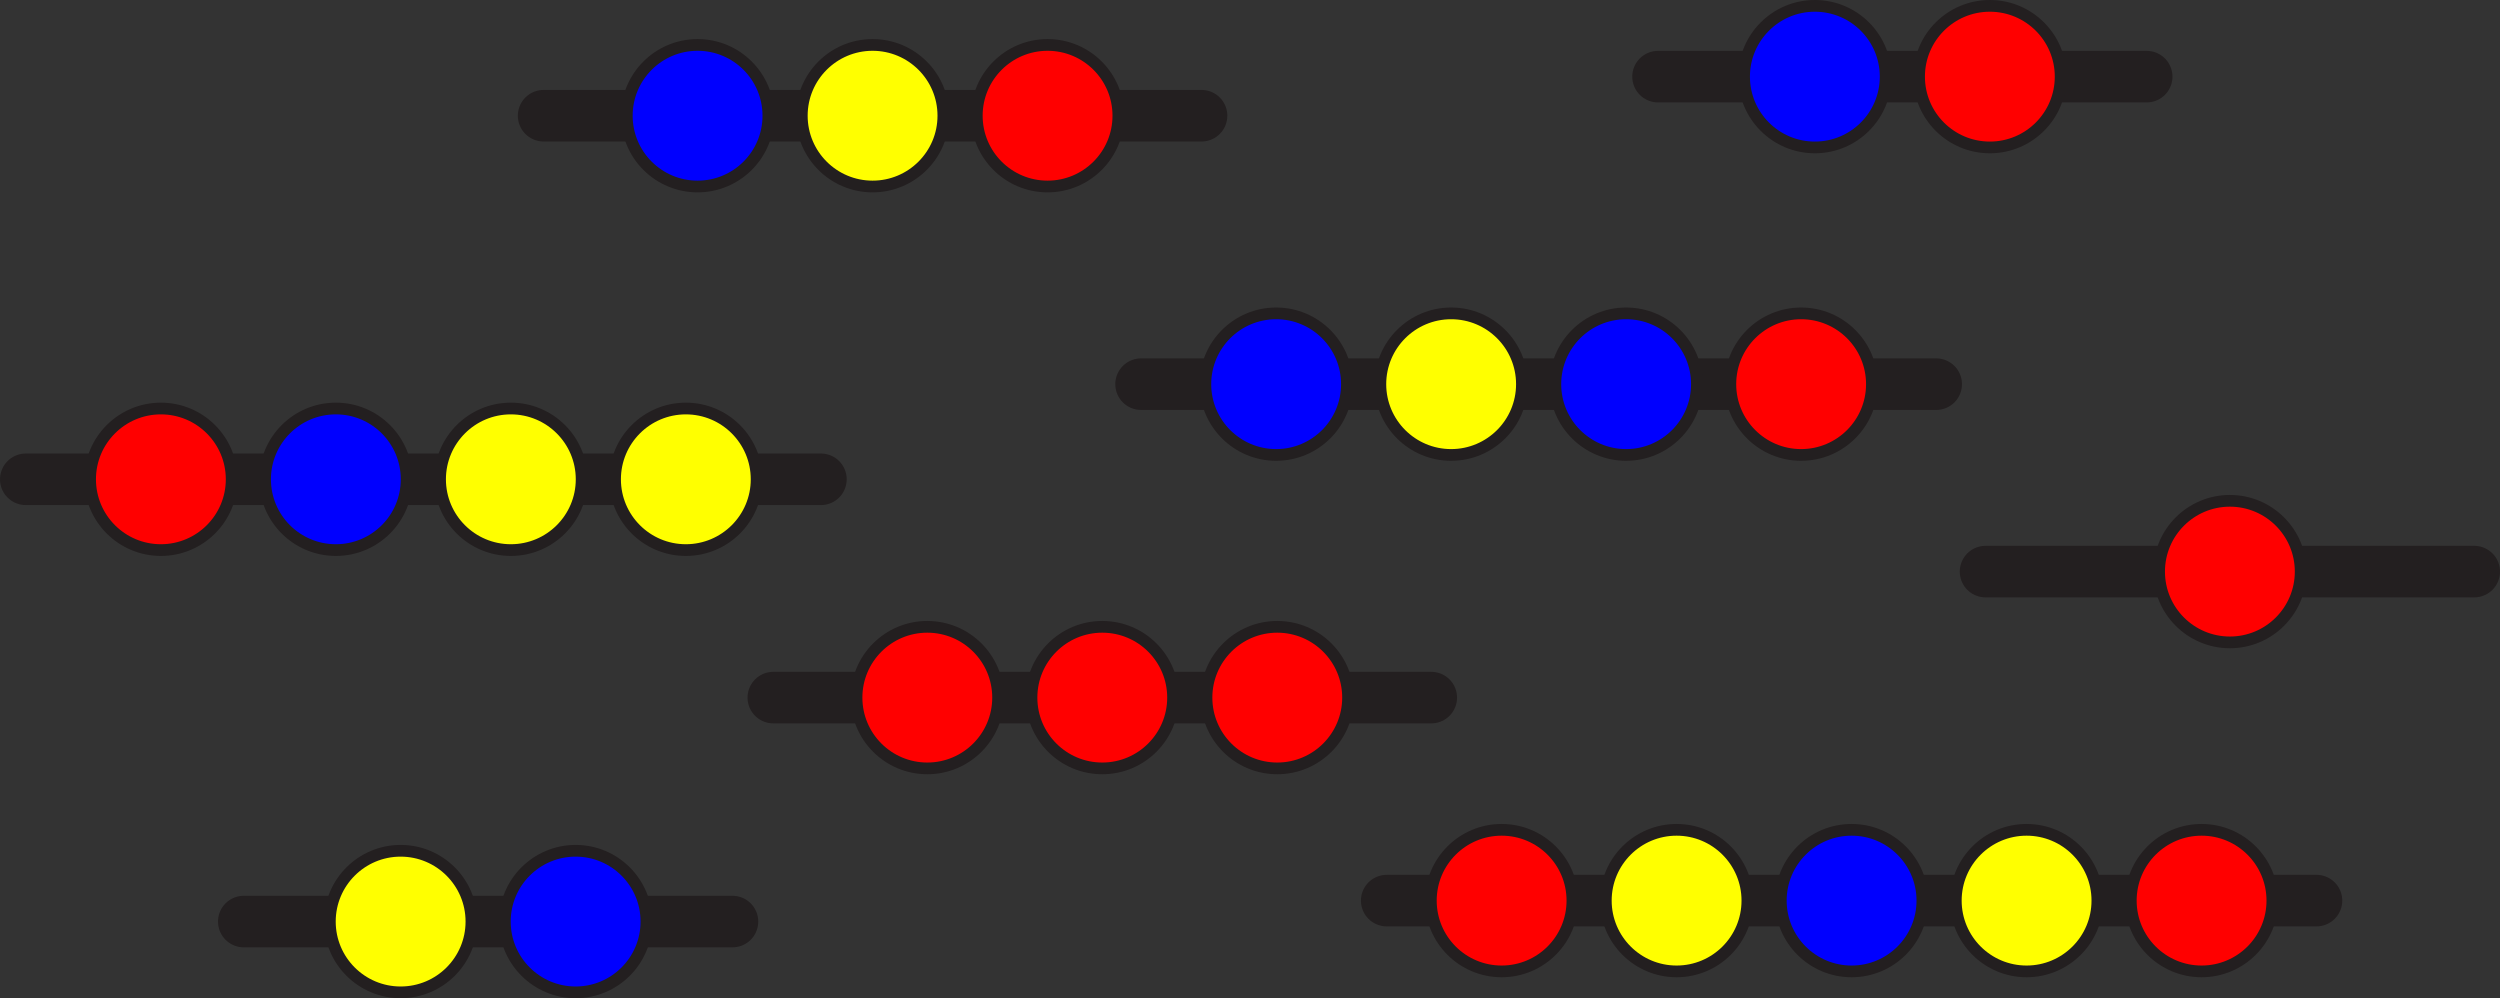 <?xml version="1.0" encoding="UTF-8"?><svg xmlns="http://www.w3.org/2000/svg" viewBox="0 0 1066.61 425.89"><rect x="0" y="0" width="1066.61" height="425.89" fill="#333333" stroke="none"/><defs><style>.d{fill:blue;}.d,.e,.f{stroke-width:5px;}.d,.e,.f,.g{stroke:#231f20;stroke-miterlimit:10;}.e{fill:red;}.f{fill:#ff0;}.g{fill:none;stroke-linecap:round;stroke-width:22px;}</style></defs><g id="a"/><g id="b"><g id="c"><line class="g" x1="329.93" y1="297.63" x2="610.64" y2="297.63"/><line class="g" x1="486.83" y1="163.9" x2="826.07" y2="163.9"/><line class="g" x1="591.63" y1="384.24" x2="988.31" y2="384.24"/><line class="g" x1="11" y1="204.49" x2="350.24" y2="204.49"/><line class="g" x1="231.93" y1="49.37" x2="512.63" y2="49.37"/><line class="g" x1="104.01" y1="393.18" x2="312.5" y2="393.18"/><line class="g" x1="707.39" y1="32.7" x2="915.87" y2="32.7"/><line class="g" x1="847.12" y1="243.87" x2="1055.61" y2="243.87"/><g><circle class="e" cx="470.28" cy="297.63" r="30.2"/><circle class="e" cx="395.63" cy="297.63" r="30.2"/><circle class="e" cx="544.94" cy="297.63" r="30.2"/></g><g><circle class="f" cx="619.12" cy="163.9" r="30.2"/><circle class="d" cx="544.46" cy="163.9" r="30.2"/><circle class="d" cx="693.78" cy="163.9" r="30.2"/><circle class="e" cx="768.44" cy="163.9" r="30.2"/></g><g><circle class="f" cx="715.31" cy="384.24" r="30.2"/><circle class="e" cx="640.66" cy="384.24" r="30.2"/><circle class="d" cx="789.97" cy="384.24" r="30.2"/><circle class="f" cx="864.63" cy="384.24" r="30.2"/><circle class="e" cx="939.29" cy="384.24" r="30.2"/></g><g><circle class="d" cx="143.29" cy="204.49" r="30.2"/><circle class="e" cx="68.64" cy="204.49" r="30.2"/><circle class="f" cx="217.95" cy="204.49" r="30.2"/><circle class="f" cx="292.61" cy="204.49" r="30.2"/></g><g><circle class="f" cx="372.28" cy="49.37" r="30.2"/><circle class="d" cx="297.62" cy="49.37" r="30.2"/><circle class="e" cx="446.94" cy="49.37" r="30.2"/></g><g><circle class="f" cx="170.93" cy="393.18" r="30.2"/><circle class="d" cx="245.59" cy="393.18" r="30.2"/></g><circle class="e" cx="951.37" cy="243.87" r="30.2"/><g><circle class="d" cx="774.3" cy="32.7" r="30.2"/><circle class="e" cx="848.96" cy="32.7" r="30.2"/></g></g></g></svg>